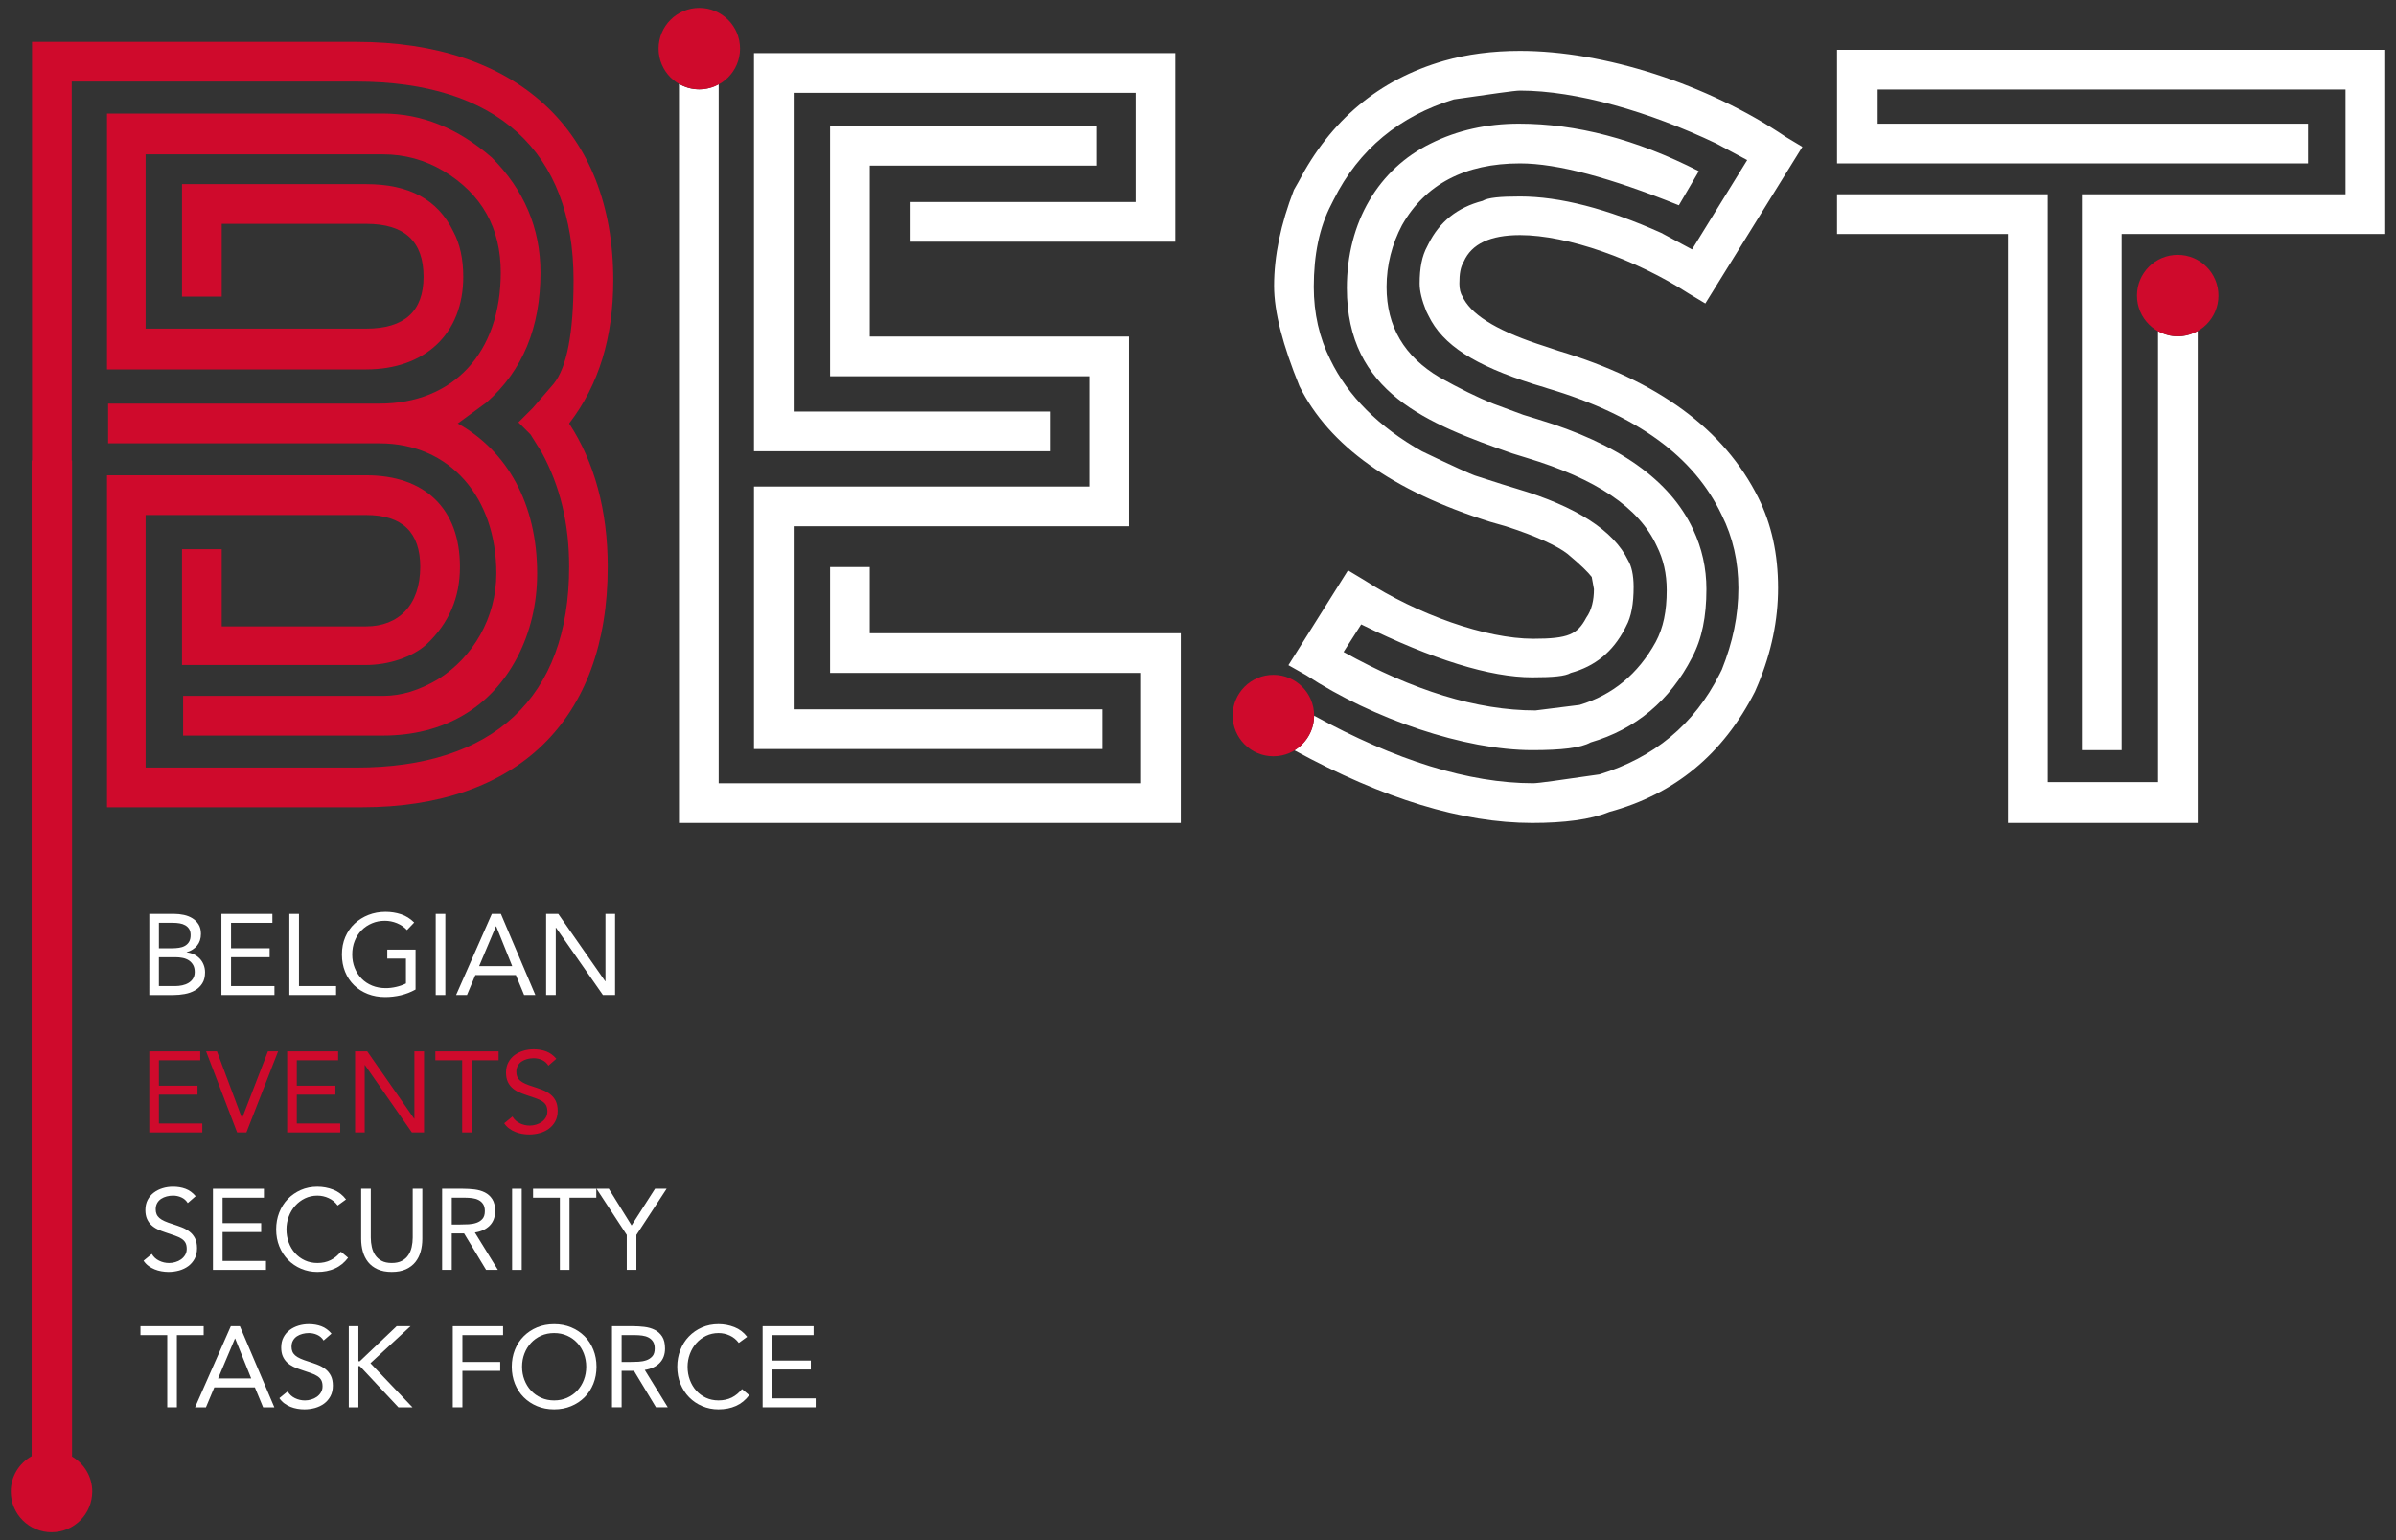 <?xml version="1.0" encoding="utf-8"?>
<!-- Generator: Adobe Illustrator 16.0.0, SVG Export Plug-In . SVG Version: 6.00 Build 0)  -->
<!DOCTYPE svg PUBLIC "-//W3C//DTD SVG 1.1//EN" "http://www.w3.org/Graphics/SVG/1.1/DTD/svg11.dtd">
<svg version="1.1" id="Layer_1" xmlns="http://www.w3.org/2000/svg" xmlns:xlink="http://www.w3.org/1999/xlink" x="0px" y="0px"
	 width="280px" height="180px" viewBox="0 0 280 180" enable-background="new 0 0 280 180" xml:space="preserve">
<rect x="0" y="0" width="280" height="180" fill="#333333" stroke="none"/>
<g>
	<polygon fill="#FFFFFF" points="122.783,48.101 92.75,48.101 92.75,10.851 132.708,10.851 132.708,23.611 106.414,23.611 
		106.414,28.25 137.347,28.25 137.347,6.209 88.111,6.209 88.111,52.74 122.783,52.74 	"/>
	<polygon fill="#FFFFFF" points="128.841,82.901 92.75,82.901 92.75,61.505 131.934,61.505 131.934,39.336 101.645,39.336 
		101.645,19.357 128.197,19.357 128.197,14.717 97.004,14.717 97.004,43.976 127.294,43.976 127.294,56.865 88.112,56.865 
		88.112,87.542 128.841,87.542 	"/>
	<path fill="#FFFFFF" d="M101.645,74.008v-7.733h-4.641v12.374h36.348v12.89H83.986V9.835c-0.682,0.378-1.455,0.61-2.291,0.61
		c-0.858,0-1.653-0.245-2.349-0.643v86.376h58.646V74.008H101.645z"/>
	<path fill="#FFFFFF" d="M182.145,41.012l-1.547-0.517c-5.283-1.675-8.377-3.479-9.537-5.543l-0.129-0.256
		c-0.258-0.387-0.387-0.904-0.387-1.547c0-1.16,0.129-1.934,0.516-2.578c0.902-2.062,3.094-3.093,6.574-3.093
		c5.541,0,13.533,2.835,19.719,6.831l1.936,1.159l11.342-18.304l-1.934-1.159c-9.152-6.187-21.268-10.054-31.062-10.054
		c-3.223,0-6.188,0.388-8.895,1.16c-7.605,2.191-13.275,6.961-17.014,14.178l-0.516,0.903c-1.547,3.995-2.32,7.733-2.32,11.214
		c0,3.092,1.031,6.959,2.965,11.729c3.48,6.961,10.826,12.245,22.299,15.854l1.805,0.516c3.607,1.159,6.057,2.318,7.217,3.223
		c1.547,1.288,2.449,2.19,2.836,2.706l0.258,1.418c0,1.289-0.258,2.449-0.902,3.35c-1.031,1.936-2.062,2.451-6.188,2.451
		c-5.541,0-13.533-2.836-19.721-6.832l-1.932-1.161l-6.961,11.085l2.062,1.161c7.861,5.156,18.561,8.765,26.424,8.765
		c3.479,0,5.67-0.259,6.83-0.902c5.285-1.546,9.281-4.898,11.857-9.925c1.16-2.19,1.676-4.77,1.676-7.991
		c0-2.448-0.516-4.77-1.547-6.96c-2.705-5.801-8.764-10.054-18.172-12.89l-1.676-0.516l-3.482-1.289
		c-1.932-0.772-3.994-1.804-6.314-3.093c-4.125-2.449-6.188-5.93-6.188-10.57c0-2.578,0.645-5.026,1.805-7.217
		c2.707-4.77,7.348-7.219,13.793-7.219c4.381,0,10.568,1.676,18.561,4.897l2.189-3.737l0.129-0.258
		c-7.346-3.737-14.305-5.544-21.01-5.544c-3.736,0-7.217,0.775-10.311,2.321c-6.059,2.964-9.797,9.152-9.797,16.885
		c0,12.245,9.41,15.854,19.336,19.334l1.676,0.517c8.119,2.449,13.146,5.8,15.209,10.31c0.773,1.548,1.16,3.225,1.16,5.157
		c0,2.449-0.387,4.382-1.289,6.057c-2.062,3.739-5.027,6.188-8.895,7.349l-5.154,0.645c-6.832,0-14.309-2.32-22.428-6.832
		l2.061-3.222c8.379,4.124,15.082,6.186,19.98,6.186c2.447,0,3.865-0.129,4.51-0.515c2.836-0.774,4.898-2.449,6.316-5.156
		l0.129-0.257c0.645-1.161,0.902-2.707,0.902-4.641c0-1.418-0.258-2.449-0.645-3.094c-1.676-3.479-6.057-6.315-13.02-8.379
		l-1.676-0.515l-3.221-1.032c-0.387-0.128-2.449-1.03-6.188-2.835c-5.027-2.835-8.635-6.444-10.697-10.698
		c-1.289-2.577-1.934-5.413-1.934-8.507c0-3.737,0.645-6.961,2.062-9.668l0.258-0.514c2.963-5.93,7.734-9.796,14.049-11.73
		c4.512-0.644,7.09-1.03,7.734-1.03c6.574,0,15.08,2.448,22.941,6.187l3.609,1.934l-6.445,10.44l-3.607-1.934
		c-6.316-2.836-11.859-4.253-16.498-4.253c-2.32,0-3.74,0.129-4.383,0.516c-2.965,0.773-5.027,2.449-6.316,5.026l-0.129,0.258
		c-0.645,1.16-0.902,2.578-0.902,4.383c0,0.902,0.258,1.932,0.773,3.222l0.258,0.516c1.676,3.479,5.414,5.801,12.244,7.992
		l1.289,0.387l0.387,0.129c10.441,3.093,17.143,7.99,20.365,14.822c1.289,2.577,1.934,5.413,1.934,8.507
		c0,3.223-0.645,6.314-1.934,9.538l-0.258,0.516c-2.965,5.929-7.732,9.796-14.049,11.729c-4.512,0.645-7.09,1.031-7.734,1.031
		c-7.52,0-16.086-2.666-25.613-7.897c-0.004,1.722-0.93,3.215-2.303,4.048c10.436,5.684,19.645,8.49,27.789,8.49
		c3.736,0,6.83-0.389,9.021-1.289c7.605-2.064,13.275-6.703,17.014-14.05l0.387-0.902c1.547-3.738,2.32-7.476,2.32-11.214
		c0-3.995-0.773-7.477-2.32-10.569C201.479,50.162,193.746,44.49,182.145,41.012"/>
	<path fill="#CF0A2C" d="M144.049,83.63c0-2.629,2.131-4.76,4.76-4.76s4.76,2.131,4.76,4.76c0,2.628-2.131,4.759-4.76,4.759
		S144.049,86.258,144.049,83.63"/>
	<path fill="#FFFFFF" d="M252.191,38.688v52.722h-12.891V22.708h-24.619v4.641h19.979v68.83h22.17V38.667
		c-0.693,0.396-1.484,0.639-2.338,0.639C253.652,39.306,252.875,39.069,252.191,38.688"/>
	<polygon fill="#FFFFFF" points="214.682,5.824 214.682,19.099 269.719,19.099 269.719,14.459 219.322,14.459 219.322,10.464 
		274.102,10.464 274.102,22.708 243.295,22.708 243.295,87.671 247.936,87.671 247.936,27.348 278.742,27.348 278.742,5.824 	"/>
	<path fill="#CF0A2C" d="M259.252,34.546c0,2.629-2.131,4.76-4.76,4.76s-4.762-2.131-4.762-4.76s2.133-4.76,4.762-4.76
		S259.252,31.917,259.252,34.546"/>
	<path fill="#CF0A2C" d="M71.667,32.735c0-17.528-11.342-27.841-30.032-27.841H3.741v48.929H3.7v116.361
		c-1.45,0.814-2.441,2.35-2.441,4.133c0,2.629,2.131,4.76,4.759,4.76c2.629,0,4.76-2.131,4.76-4.76c0-1.75-0.954-3.262-2.36-4.088
		V53.823H8.381V9.535h33.254c16.37,0,25.392,8.12,25.392,23.2c0,6.187-0.772,10.184-2.32,12.116l-2.448,2.836l-1.676,1.676
		L62,50.781l1.289,2.062c2.191,3.996,3.223,8.379,3.223,13.405c0,15.338-8.894,23.459-24.877,23.459H17.017V60.19h25.778
		c4.254,0,6.316,2.062,6.316,6.058c0,4.511-2.578,6.96-6.316,6.96H25.911v-9.022h-4.64v13.533h21.524
		c2.578,0,5.413-0.901,7.089-2.448c2.579-2.448,3.867-5.414,3.867-9.022c0-6.831-4.125-10.699-10.956-10.699H12.506v38.798h29.772
		c18.175,0,28.743-10.183,28.743-28.099c0-6.574-1.546-12.244-4.51-16.756C69.992,44.98,71.667,39.438,71.667,32.735"/>
	<path fill="#CF0A2C" d="M63.161,31.834c0-5.156-1.934-9.667-5.672-13.405c-3.996-3.48-8.249-5.157-12.76-5.157H12.506v29.904
		h30.289c6.831,0,11.344-4.124,11.344-10.826c0-2.062-0.388-3.868-1.161-5.286c-1.806-3.736-5.155-5.543-10.183-5.543H21.271V34.67
		h4.64v-8.508h16.885c4.512,0,6.703,2.062,6.703,6.188c0,3.995-2.191,6.058-6.703,6.058H17.016V18.042h27.713
		c2.578,0,4.897,0.645,7.09,1.934c4.511,2.706,6.701,6.702,6.701,11.858c0,9.409-5.542,15.338-14.178,15.338H12.634v4.641h31.708
		c8.249,0,13.663,6.315,13.663,15.209c0,5.155-2.707,9.795-6.833,12.374c-2.19,1.289-4.253,1.934-6.443,1.934H21.4v4.64h23.329
		c7.09,0,12.632-3.223,15.725-9.152c1.547-2.964,2.32-6.314,2.32-9.795c0-8.121-3.48-14.308-9.281-17.529l3.352-2.449
		C61.097,43.305,63.161,38.277,63.161,31.834"/>
	<path fill="#FFFFFF" d="M17.444,106.81h2.892c0.393,0,0.776,0.041,1.15,0.121c0.376,0.08,0.71,0.213,1.004,0.396
		c0.295,0.184,0.533,0.42,0.717,0.715c0.183,0.295,0.274,0.66,0.274,1.098c0,0.553-0.149,1.01-0.448,1.371
		c-0.3,0.363-0.703,0.619-1.212,0.77v0.027c0.304,0.027,0.587,0.105,0.851,0.234c0.263,0.129,0.49,0.297,0.682,0.502
		c0.192,0.205,0.342,0.443,0.448,0.717c0.107,0.271,0.161,0.562,0.161,0.877c0,0.525-0.109,0.959-0.329,1.297
		c-0.217,0.34-0.503,0.609-0.855,0.811c-0.354,0.201-0.749,0.342-1.191,0.422c-0.441,0.08-0.881,0.121-1.317,0.121h-2.825V106.81z
		 M18.569,110.825h1.552c0.269,0,0.529-0.018,0.783-0.055c0.254-0.033,0.484-0.107,0.689-0.219c0.204-0.111,0.37-0.268,0.495-0.469
		s0.188-0.467,0.188-0.795c0-0.297-0.058-0.533-0.174-0.717s-0.271-0.328-0.462-0.436s-0.41-0.182-0.656-0.221
		c-0.245-0.041-0.492-0.061-0.742-0.061h-1.673V110.825z M18.569,115.243h1.9c0.276,0,0.551-0.029,0.823-0.086
		c0.272-0.059,0.518-0.152,0.736-0.283c0.218-0.129,0.394-0.299,0.528-0.508c0.134-0.209,0.201-0.467,0.201-0.77
		c0-0.332-0.065-0.607-0.194-0.83c-0.13-0.223-0.3-0.402-0.509-0.537c-0.21-0.133-0.451-0.227-0.723-0.279
		c-0.272-0.055-0.552-0.08-0.837-0.08h-1.927V115.243z"/>
	<polygon fill="#FFFFFF" points="25.876,106.812 31.833,106.812 31.833,107.854 27,107.854 27,110.825 31.511,110.825 
		31.511,111.87 27,111.87 27,115.243 32.073,115.243 32.073,116.288 25.876,116.288 	"/>
	<polygon fill="#FFFFFF" points="33.814,106.812 34.938,106.812 34.938,115.243 39.275,115.243 39.275,116.288 33.814,116.288 	"/>
	<path fill="#FFFFFF" d="M48.564,115.646c-0.545,0.303-1.118,0.523-1.72,0.67c-0.603,0.141-1.212,0.213-1.827,0.213
		c-0.741,0-1.419-0.121-2.035-0.363c-0.615-0.24-1.148-0.58-1.599-1.016c-0.451-0.438-0.802-0.961-1.051-1.572
		c-0.25-0.611-0.375-1.287-0.375-2.027c0-0.752,0.132-1.432,0.395-2.043c0.263-0.609,0.627-1.133,1.091-1.566
		c0.464-0.43,1.004-0.77,1.62-1.01c0.615-0.24,1.28-0.361,1.994-0.361c0.624,0,1.225,0.094,1.8,0.281
		c0.576,0.188,1.091,0.51,1.546,0.965l-0.843,0.883c-0.321-0.35-0.712-0.615-1.172-0.805c-0.459-0.186-0.93-0.279-1.411-0.279
		c-0.545,0-1.049,0.096-1.513,0.295c-0.465,0.195-0.868,0.467-1.212,0.816c-0.344,0.348-0.61,0.762-0.803,1.244
		c-0.192,0.48-0.287,1.008-0.287,1.58c0,0.561,0.095,1.084,0.287,1.564c0.192,0.482,0.459,0.9,0.803,1.252
		c0.344,0.354,0.757,0.627,1.238,0.824c0.482,0.195,1.012,0.293,1.593,0.293c0.384,0,0.785-0.045,1.205-0.141
		c0.419-0.094,0.803-0.229,1.151-0.406v-2.906h-2.182v-1.043h3.306V115.646z"/>
	<rect x="50.919" y="106.812" fill="#FFFFFF" width="1.124" height="9.477"/>
	<path fill="#FFFFFF" d="M57.478,106.812h1.058l4.028,9.477h-1.312l-0.964-2.33h-4.737l-0.979,2.33h-1.271L57.478,106.812z
		 M57.987,108.257h-0.027l-1.968,4.656h3.869L57.987,108.257z"/>
	<polygon fill="#FFFFFF" points="63.822,106.812 65.241,106.812 70.728,114.681 70.755,114.681 70.755,106.812 71.879,106.812 
		71.879,116.288 70.46,116.288 64.973,108.417 64.947,108.417 64.947,116.288 63.822,116.288 	"/>
	<polygon fill="#CF0A2C" points="17.444,122.872 23.401,122.872 23.401,123.917 18.569,123.917 18.569,126.888 23.079,126.888 
		23.079,127.933 18.569,127.933 18.569,131.304 23.641,131.304 23.641,132.349 17.444,132.349 	"/>
	<polygon fill="#CF0A2C" points="24.083,122.872 25.354,122.872 28.272,130.663 28.299,130.663 31.311,122.872 32.501,122.872 
		28.794,132.349 27.71,132.349 	"/>
	<polygon fill="#CF0A2C" points="33.559,122.872 39.516,122.872 39.516,123.917 34.684,123.917 34.684,126.888 39.194,126.888 
		39.194,127.933 34.684,127.933 34.684,131.304 39.756,131.304 39.756,132.349 33.559,132.349 	"/>
	<polygon fill="#CF0A2C" points="41.497,122.872 42.915,122.872 48.403,130.743 48.429,130.743 48.429,122.872 49.554,122.872 
		49.554,132.349 48.135,132.349 42.648,124.478 42.621,124.478 42.621,132.349 41.497,132.349 	"/>
	<polygon fill="#CF0A2C" points="58.267,123.917 55.135,123.917 55.135,132.349 54.011,132.349 54.011,123.917 50.878,123.917 
		50.878,122.872 58.267,122.872 	"/>
	<path fill="#CF0A2C" d="M64.09,124.546c-0.188-0.305-0.438-0.525-0.75-0.664c-0.312-0.137-0.639-0.205-0.977-0.205
		c-0.252,0-0.496,0.031-0.737,0.092c-0.24,0.062-0.457,0.156-0.648,0.281c-0.192,0.125-0.346,0.291-0.462,0.496
		s-0.174,0.443-0.174,0.723c0,0.213,0.033,0.404,0.101,0.568c0.066,0.166,0.176,0.314,0.327,0.449
		c0.151,0.133,0.357,0.258,0.616,0.375c0.259,0.115,0.575,0.23,0.95,0.348c0.365,0.115,0.721,0.24,1.064,0.375
		c0.343,0.133,0.646,0.303,0.909,0.508c0.264,0.205,0.474,0.461,0.63,0.77s0.233,0.695,0.233,1.158c0,0.473-0.093,0.885-0.28,1.232
		s-0.435,0.635-0.743,0.861c-0.308,0.229-0.663,0.398-1.063,0.51c-0.402,0.109-0.817,0.168-1.245,0.168
		c-0.276,0-0.554-0.025-0.83-0.074s-0.542-0.125-0.796-0.229c-0.255-0.102-0.493-0.236-0.717-0.4
		c-0.223-0.164-0.415-0.369-0.575-0.609l0.964-0.791c0.205,0.35,0.491,0.613,0.856,0.791s0.754,0.268,1.164,0.268
		c0.241,0,0.484-0.035,0.729-0.107c0.246-0.072,0.467-0.176,0.663-0.314s0.356-0.311,0.481-0.516s0.188-0.441,0.188-0.709
		c0-0.295-0.049-0.535-0.148-0.717c-0.097-0.182-0.248-0.34-0.453-0.475c-0.206-0.133-0.465-0.254-0.776-0.361
		c-0.313-0.107-0.679-0.232-1.099-0.375c-0.34-0.109-0.65-0.23-0.937-0.367c-0.285-0.139-0.533-0.307-0.743-0.51
		c-0.209-0.201-0.374-0.441-0.495-0.723c-0.12-0.281-0.181-0.617-0.181-1.01c0-0.455,0.089-0.852,0.268-1.191
		s0.42-0.623,0.723-0.852c0.304-0.227,0.647-0.398,1.031-0.514c0.383-0.117,0.785-0.174,1.205-0.174
		c0.535,0,1.023,0.082,1.465,0.248c0.442,0.164,0.837,0.453,1.185,0.861L64.09,124.546z"/>
	<path fill="#FFFFFF" d="M21.942,140.606c-0.188-0.303-0.438-0.523-0.75-0.662c-0.312-0.139-0.639-0.207-0.978-0.207
		c-0.251,0-0.495,0.031-0.736,0.094c-0.24,0.062-0.457,0.156-0.648,0.281c-0.192,0.125-0.346,0.289-0.462,0.494
		s-0.174,0.447-0.174,0.725c0,0.213,0.033,0.402,0.101,0.568c0.066,0.166,0.176,0.312,0.327,0.447
		c0.151,0.133,0.356,0.26,0.616,0.375c0.259,0.115,0.575,0.232,0.95,0.348c0.365,0.117,0.721,0.242,1.064,0.375
		c0.343,0.135,0.646,0.305,0.909,0.51s0.474,0.461,0.63,0.77s0.233,0.693,0.233,1.156c0,0.475-0.093,0.885-0.28,1.232
		s-0.435,0.635-0.743,0.863c-0.308,0.227-0.663,0.396-1.063,0.51c-0.402,0.109-0.817,0.168-1.245,0.168
		c-0.276,0-0.554-0.027-0.83-0.076c-0.276-0.047-0.542-0.123-0.796-0.227c-0.255-0.104-0.493-0.236-0.717-0.4
		c-0.223-0.166-0.415-0.369-0.575-0.611l0.964-0.789c0.205,0.348,0.491,0.613,0.856,0.789c0.365,0.18,0.754,0.268,1.163,0.268
		c0.242,0,0.485-0.033,0.73-0.107c0.246-0.07,0.467-0.174,0.663-0.312c0.195-0.141,0.356-0.311,0.481-0.516
		c0.125-0.207,0.188-0.441,0.188-0.711c0-0.293-0.049-0.531-0.148-0.715c-0.097-0.182-0.248-0.342-0.453-0.475
		c-0.206-0.133-0.465-0.256-0.776-0.361c-0.313-0.107-0.679-0.232-1.099-0.375c-0.34-0.109-0.65-0.23-0.937-0.369
		c-0.285-0.137-0.533-0.307-0.743-0.508s-0.374-0.443-0.495-0.723c-0.12-0.281-0.181-0.619-0.181-1.012
		c0-0.453,0.089-0.852,0.268-1.191c0.179-0.338,0.42-0.621,0.723-0.85c0.304-0.227,0.647-0.398,1.031-0.514
		c0.383-0.117,0.785-0.174,1.204-0.174c0.536,0,1.024,0.082,1.466,0.246c0.442,0.164,0.837,0.453,1.185,0.863L21.942,140.606z"/>
	<polygon fill="#FFFFFF" points="24.886,138.935 30.842,138.935 30.842,139.979 26.011,139.979 26.011,142.95 30.521,142.95 
		30.521,143.993 26.011,143.993 26.011,147.366 31.083,147.366 31.083,148.411 24.886,148.411 	"/>
	<path fill="#FFFFFF" d="M39.461,140.888c-0.285-0.383-0.638-0.672-1.058-0.861c-0.419-0.193-0.855-0.289-1.312-0.289
		c-0.527,0-1.01,0.107-1.452,0.32c-0.441,0.215-0.822,0.502-1.145,0.865c-0.32,0.359-0.571,0.779-0.749,1.258
		c-0.179,0.477-0.268,0.975-0.268,1.492c0,0.555,0.089,1.068,0.268,1.547c0.178,0.477,0.426,0.893,0.743,1.244
		c0.315,0.352,0.695,0.631,1.138,0.836c0.441,0.205,0.93,0.307,1.465,0.307c0.58,0,1.098-0.113,1.553-0.34
		c0.455-0.229,0.853-0.557,1.191-0.984l0.844,0.709c-0.429,0.57-0.944,0.992-1.546,1.258c-0.603,0.27-1.283,0.404-2.042,0.404
		c-0.678,0-1.312-0.127-1.9-0.377c-0.589-0.248-1.1-0.596-1.532-1.037s-0.772-0.965-1.018-1.572
		c-0.245-0.605-0.367-1.271-0.367-1.994c0-0.695,0.117-1.348,0.354-1.955c0.237-0.605,0.569-1.133,0.998-1.58
		c0.428-0.443,0.937-0.797,1.525-1.057c0.589-0.258,1.236-0.387,1.94-0.387c0.643,0,1.261,0.115,1.854,0.346
		c0.593,0.232,1.091,0.611,1.493,1.141L39.461,140.888z"/>
	<path fill="#FFFFFF" d="M49.353,144.796c0,0.518-0.064,1.01-0.194,1.473c-0.129,0.465-0.334,0.873-0.615,1.227
		c-0.281,0.352-0.649,0.633-1.104,0.842s-1.009,0.314-1.659,0.314c-0.652,0-1.205-0.105-1.66-0.314s-0.823-0.49-1.104-0.842
		c-0.281-0.354-0.486-0.762-0.616-1.227c-0.129-0.463-0.194-0.955-0.194-1.473v-5.861h1.124v5.703c0,0.383,0.041,0.752,0.121,1.109
		s0.214,0.674,0.401,0.949c0.188,0.277,0.438,0.498,0.75,0.662c0.312,0.166,0.704,0.248,1.178,0.248
		c0.473,0,0.865-0.082,1.177-0.248c0.313-0.164,0.562-0.385,0.75-0.662c0.188-0.275,0.322-0.592,0.401-0.949
		c0.081-0.357,0.121-0.727,0.121-1.109v-5.703h1.124V144.796z"/>
	<path fill="#FFFFFF" d="M51.668,138.935h2.423c0.455,0,0.908,0.027,1.358,0.078c0.451,0.057,0.854,0.172,1.212,0.35
		c0.356,0.18,0.646,0.439,0.869,0.783c0.224,0.344,0.335,0.811,0.335,1.398c0,0.695-0.209,1.258-0.629,1.688
		c-0.419,0.428-0.999,0.699-1.739,0.816l2.689,4.363h-1.378l-2.57-4.258h-1.445v4.258h-1.125V138.935z M52.793,143.11h1.004
		c0.311,0,0.635-0.01,0.97-0.025c0.335-0.02,0.643-0.078,0.923-0.176c0.282-0.098,0.514-0.252,0.697-0.461
		c0.183-0.209,0.274-0.512,0.274-0.904c0-0.34-0.067-0.611-0.201-0.816s-0.31-0.363-0.528-0.475s-0.464-0.186-0.736-0.221
		s-0.547-0.053-0.823-0.053h-1.579V143.11z"/>
	<rect x="59.846" y="138.935" fill="#FFFFFF" width="1.125" height="9.477"/>
	<polygon fill="#FFFFFF" points="69.685,139.979 66.553,139.979 66.553,148.411 65.428,148.411 65.428,139.979 62.296,139.979 
		62.296,138.935 69.685,138.935 	"/>
	<polygon fill="#FFFFFF" points="73.245,144.329 69.711,138.933 71.143,138.933 73.806,143.218 76.55,138.933 77.903,138.933 
		74.369,144.329 74.369,148.411 73.245,148.411 	"/>
	<polygon fill="#FFFFFF" points="23.801,156.04 20.669,156.04 20.669,164.472 19.545,164.472 19.545,156.04 16.414,156.04 
		16.414,154.995 23.801,154.995 	"/>
	<path fill="#FFFFFF" d="M26.974,154.995h1.058l4.028,9.477h-1.312l-0.964-2.328h-4.738l-0.978,2.328h-1.271L26.974,154.995z
		 M27.483,156.442h-0.027l-1.968,4.656h3.868L27.483,156.442z"/>
	<path fill="#FFFFFF" d="M37.816,156.669c-0.187-0.303-0.437-0.523-0.75-0.662c-0.312-0.139-0.638-0.207-0.977-0.207
		c-0.25,0-0.495,0.031-0.736,0.094s-0.458,0.154-0.649,0.279c-0.192,0.127-0.346,0.291-0.462,0.496s-0.174,0.445-0.174,0.723
		c0,0.215,0.033,0.404,0.101,0.568c0.066,0.166,0.176,0.314,0.327,0.449c0.152,0.133,0.357,0.258,0.616,0.375
		c0.259,0.115,0.575,0.23,0.95,0.348c0.366,0.115,0.721,0.242,1.065,0.375c0.342,0.133,0.646,0.303,0.909,0.508
		s0.473,0.463,0.629,0.77c0.156,0.309,0.234,0.695,0.234,1.158c0,0.475-0.094,0.885-0.281,1.232s-0.435,0.635-0.741,0.863
		c-0.31,0.227-0.664,0.396-1.065,0.51c-0.402,0.109-0.816,0.166-1.245,0.166c-0.276,0-0.554-0.025-0.83-0.074
		c-0.275-0.049-0.542-0.123-0.796-0.227c-0.255-0.104-0.493-0.236-0.716-0.402c-0.223-0.164-0.415-0.369-0.576-0.609l0.964-0.789
		c0.205,0.348,0.491,0.611,0.857,0.789s0.753,0.268,1.163,0.268c0.241,0,0.484-0.035,0.729-0.107
		c0.246-0.07,0.467-0.176,0.663-0.314s0.356-0.309,0.481-0.516c0.126-0.205,0.188-0.441,0.188-0.709
		c0-0.293-0.049-0.533-0.146-0.715c-0.099-0.184-0.25-0.342-0.455-0.475c-0.206-0.135-0.464-0.256-0.776-0.363
		s-0.679-0.232-1.099-0.375c-0.339-0.107-0.65-0.229-0.937-0.367c-0.285-0.139-0.533-0.307-0.742-0.508
		c-0.21-0.201-0.375-0.443-0.496-0.723c-0.12-0.281-0.18-0.619-0.18-1.012c0-0.455,0.089-0.852,0.268-1.191
		c0.178-0.338,0.419-0.623,0.722-0.852c0.304-0.225,0.647-0.398,1.031-0.514s0.786-0.174,1.205-0.174
		c0.535,0,1.023,0.082,1.465,0.248c0.442,0.164,0.837,0.453,1.186,0.861L37.816,156.669z"/>
	<polygon fill="#FFFFFF" points="40.76,154.995 41.885,154.995 41.885,159.091 42.045,159.091 46.355,154.995 47.975,154.995 
		43.291,159.319 48.203,164.472 46.556,164.472 42.045,159.653 41.885,159.653 41.885,164.472 40.76,164.472 	"/>
	<polygon fill="#FFFFFF" points="52.914,154.995 58.79,154.995 58.79,156.04 54.039,156.04 54.039,159.173 58.456,159.173 
		58.456,160.216 54.039,160.216 54.039,164.472 52.914,164.472 	"/>
	<path fill="#FFFFFF" d="M64.758,164.714c-0.723,0-1.385-0.125-1.987-0.377c-0.603-0.248-1.124-0.594-1.565-1.035
		c-0.442-0.443-0.786-0.969-1.031-1.58s-0.367-1.273-0.367-1.988c0-0.713,0.122-1.377,0.367-1.986
		c0.245-0.611,0.589-1.139,1.031-1.58c0.441-0.441,0.963-0.787,1.565-1.037s1.265-0.375,1.987-0.375
		c0.724,0,1.386,0.125,1.988,0.375s1.124,0.596,1.566,1.037c0.441,0.441,0.785,0.969,1.03,1.58c0.245,0.609,0.368,1.273,0.368,1.986
		c0,0.715-0.123,1.377-0.368,1.988s-0.589,1.137-1.03,1.58c-0.442,0.441-0.964,0.787-1.566,1.035
		C66.144,164.589,65.482,164.714,64.758,164.714 M64.758,163.669c0.554,0,1.06-0.104,1.52-0.309
		c0.459-0.205,0.854-0.484,1.185-0.842s0.587-0.773,0.771-1.252c0.182-0.477,0.274-0.99,0.274-1.533s-0.093-1.055-0.274-1.531
		c-0.184-0.479-0.44-0.895-0.771-1.252s-0.726-0.639-1.185-0.844c-0.46-0.205-0.966-0.307-1.52-0.307
		c-0.553,0-1.059,0.102-1.52,0.307c-0.46,0.205-0.854,0.486-1.184,0.844s-0.587,0.773-0.77,1.252
		c-0.183,0.477-0.274,0.988-0.274,1.531s0.092,1.057,0.274,1.533c0.183,0.479,0.439,0.895,0.77,1.252s0.724,0.637,1.184,0.842
		C63.7,163.565,64.206,163.669,64.758,163.669"/>
	<path fill="#FFFFFF" d="M71.518,154.995h2.423c0.455,0,0.907,0.027,1.359,0.08c0.45,0.055,0.855,0.17,1.211,0.35
		c0.358,0.18,0.648,0.438,0.87,0.783c0.223,0.342,0.335,0.811,0.335,1.398c0,0.695-0.209,1.256-0.63,1.686
		c-0.419,0.43-0.999,0.699-1.738,0.816l2.689,4.363h-1.38l-2.57-4.256h-1.444v4.256h-1.125V154.995z M72.643,159.173h1.003
		c0.313,0,0.638-0.01,0.973-0.027c0.334-0.018,0.641-0.076,0.923-0.174c0.279-0.098,0.512-0.252,0.695-0.463
		c0.183-0.209,0.274-0.51,0.274-0.902c0-0.34-0.068-0.611-0.201-0.816c-0.134-0.205-0.309-0.363-0.528-0.475
		c-0.22-0.113-0.463-0.186-0.737-0.221c-0.271-0.035-0.546-0.055-0.821-0.055h-1.58V159.173z"/>
	<path fill="#FFFFFF" d="M86.335,156.95c-0.285-0.385-0.638-0.672-1.058-0.863c-0.42-0.193-0.856-0.287-1.312-0.287
		c-0.527,0-1.01,0.107-1.452,0.32c-0.441,0.215-0.824,0.502-1.145,0.863c-0.321,0.361-0.571,0.779-0.749,1.258
		c-0.179,0.479-0.268,0.975-0.268,1.492c0,0.555,0.089,1.07,0.268,1.547c0.178,0.477,0.426,0.893,0.742,1.244
		c0.316,0.354,0.695,0.631,1.138,0.838c0.441,0.205,0.931,0.307,1.466,0.307c0.579,0,1.097-0.113,1.554-0.34
		c0.454-0.229,0.851-0.559,1.19-0.984l0.843,0.709c-0.429,0.57-0.943,0.992-1.546,1.258c-0.603,0.268-1.282,0.402-2.041,0.402
		c-0.678,0-1.312-0.125-1.901-0.377c-0.588-0.248-1.1-0.594-1.532-1.035s-0.771-0.967-1.017-1.574
		c-0.246-0.605-0.369-1.27-0.369-1.994c0-0.695,0.119-1.346,0.356-1.953c0.234-0.607,0.568-1.135,0.997-1.58
		c0.428-0.445,0.936-0.797,1.525-1.057c0.588-0.258,1.235-0.389,1.94-0.389c0.642,0,1.261,0.117,1.854,0.348
		c0.594,0.232,1.091,0.611,1.493,1.139L86.335,156.95z"/>
	<polygon fill="#FFFFFF" points="89.12,154.995 95.076,154.995 95.076,156.04 90.244,156.04 90.244,159.011 94.754,159.011 
		94.754,160.056 90.244,160.056 90.244,163.429 95.317,163.429 95.317,164.472 89.12,164.472 	"/>
	<path fill="#CF0A2C" d="M76.963,5.683c0-2.629,2.131-4.76,4.76-4.76c2.628,0,4.759,2.131,4.759,4.76s-2.131,4.76-4.759,4.76
		C79.094,10.442,76.963,8.312,76.963,5.683"/>
</g>
</svg>
